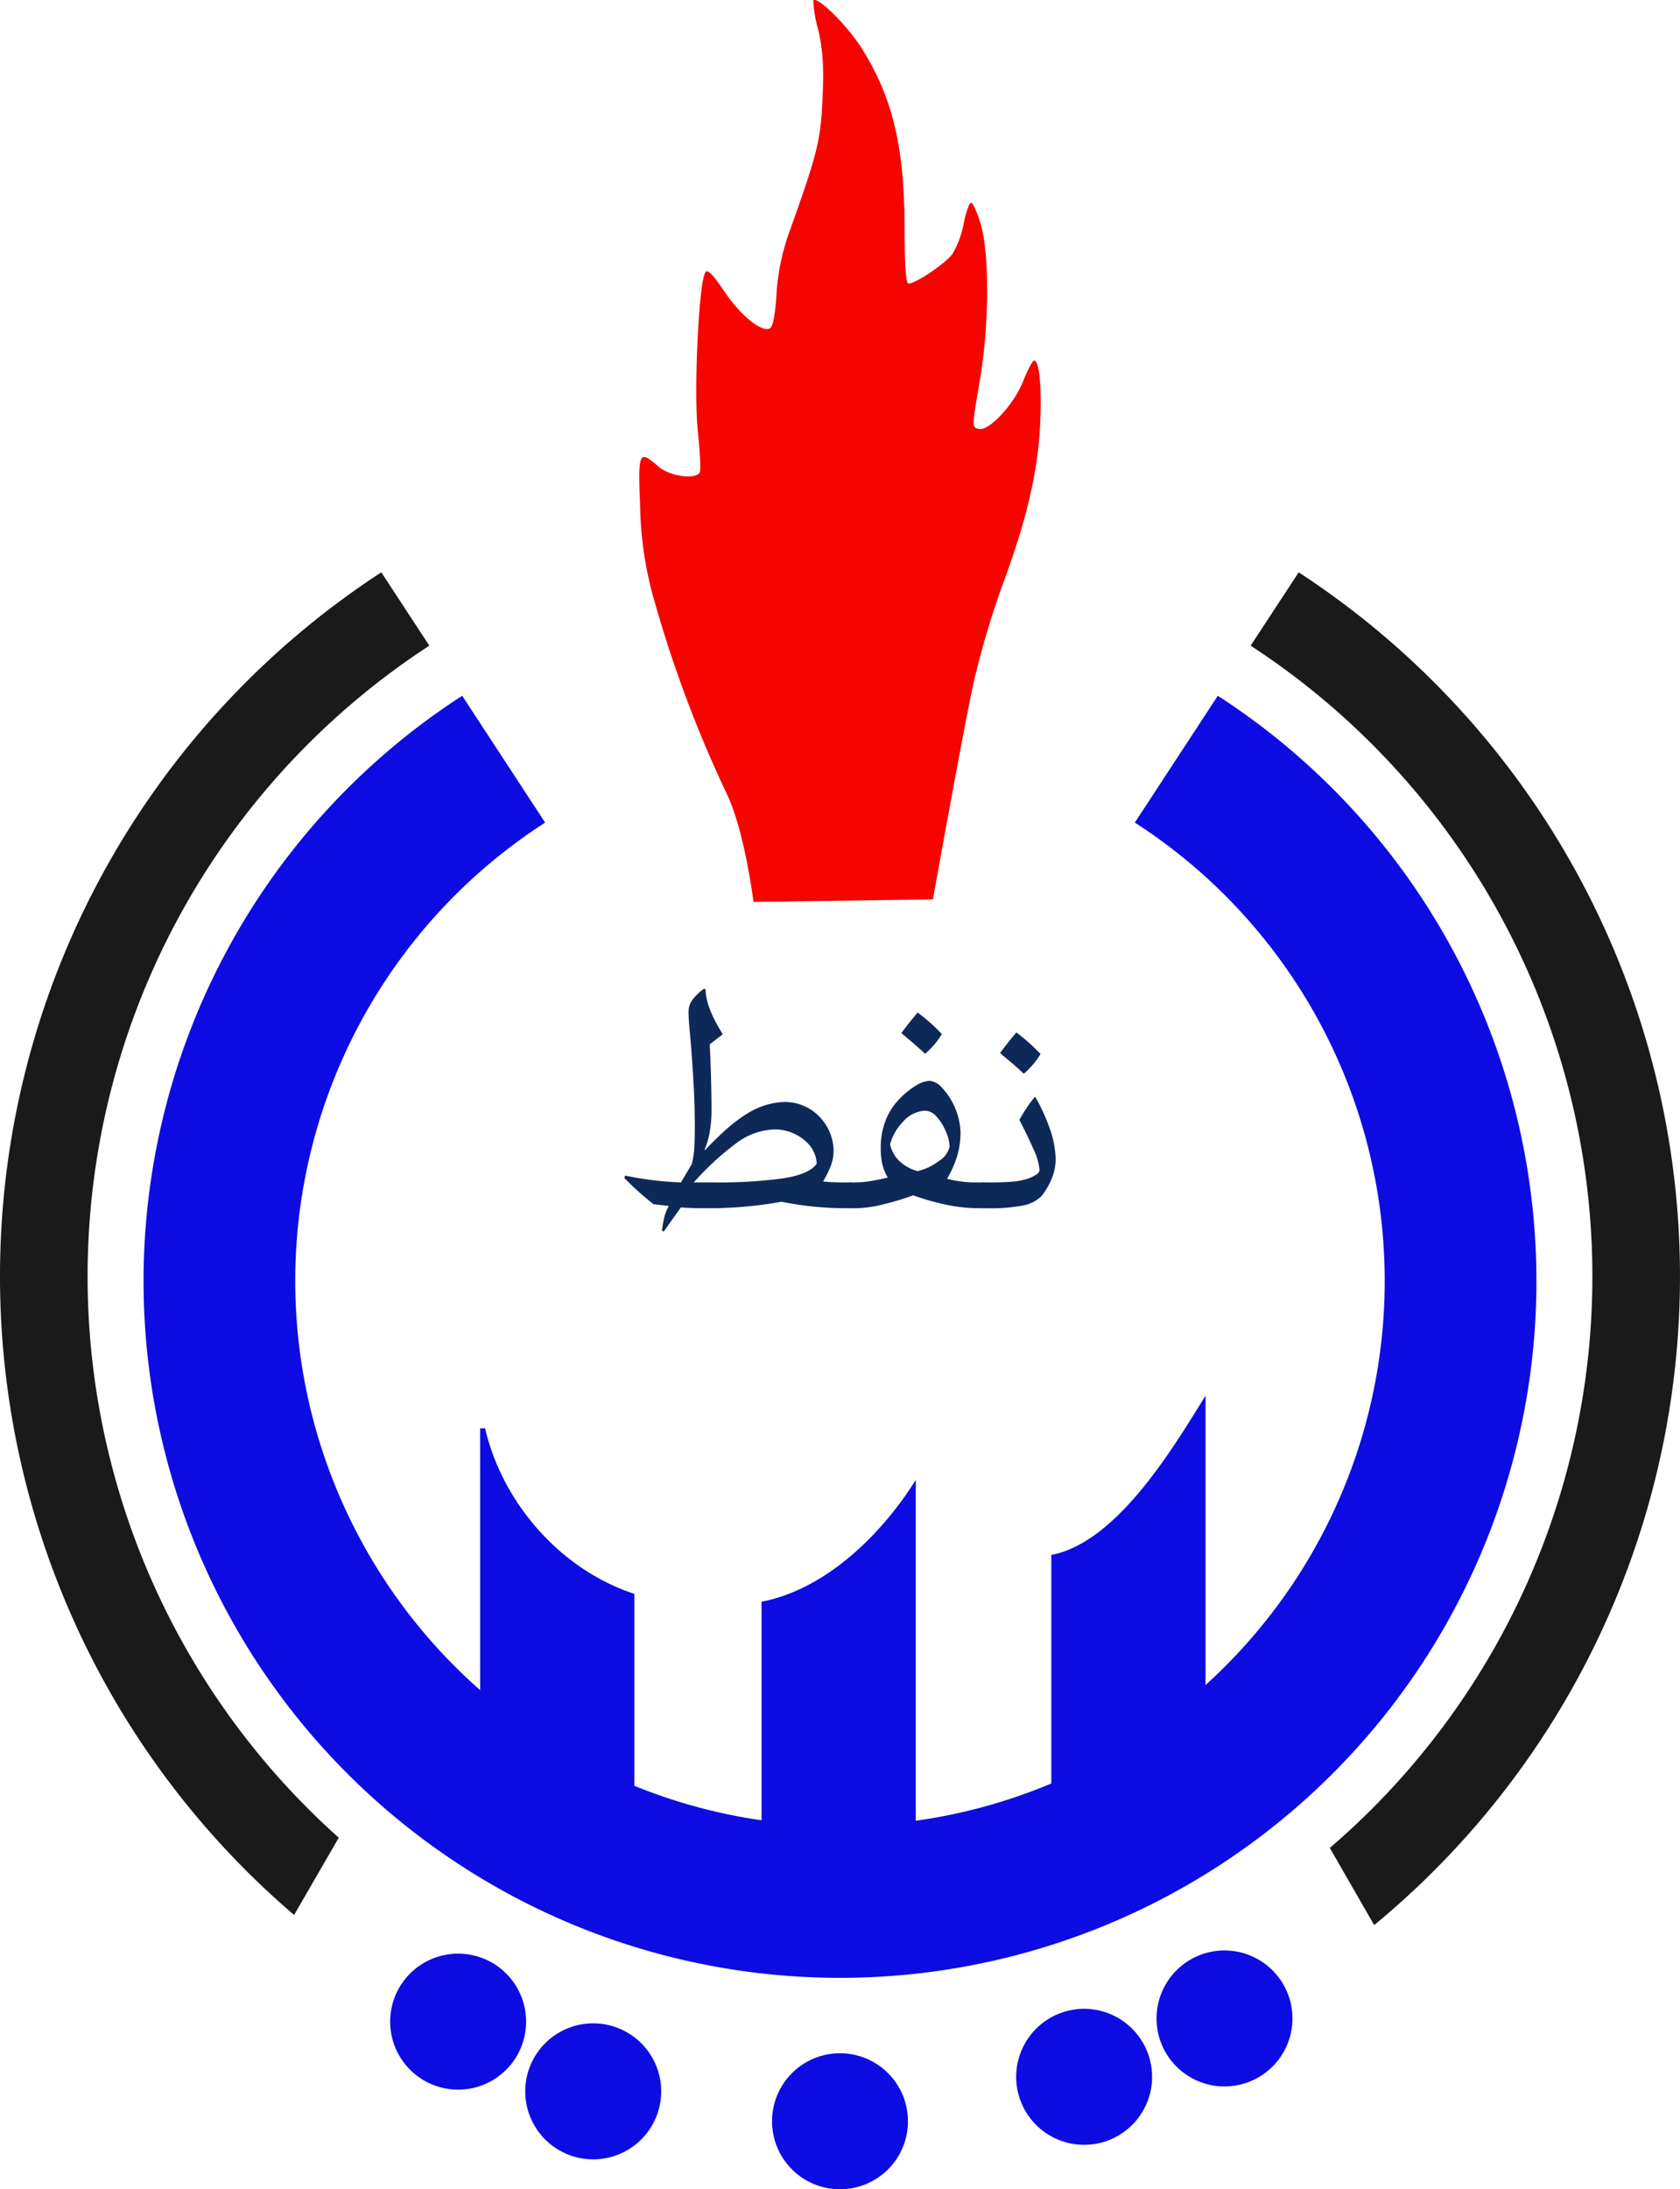 <svg xmlns="http://www.w3.org/2000/svg" width="315.898" height="411.465" viewBox="0 0 315.898 411.465"><g transform="translate(0 0)"><path d="M428.481,315.608a130.955,130.955,0,1,0,142.075,0L554.961,339.44a102.463,102.463,0,0,1,13.29,162.1V447.165c-6.09,9.772-16.574,27.531-29,29.93v42.949a102,102,0,0,1-25.482,7V462.982c-6.086,9.768-16.57,20.5-29,22.9v41.077a101.593,101.593,0,0,1-23.919-6.481V484.4c-14.163-4.629-24.931-17.458-28.062-31.111h-.934V502.5a102.465,102.465,0,0,1,12.22-163.06Z" transform="translate(-341.571 -184.836)" fill="#0d0ce3"/><path d="M433.7,309.969A157.93,157.93,0,0,0,417.3,562.32l8.4-14.521A141.465,141.465,0,0,1,442.73,323.753Zm172.5,0-9.036,13.784a141.511,141.511,0,0,1,14.887,225.968l8.344,14.5a157.986,157.986,0,0,0-14.2-254.252" transform="translate(-362 -202.399)" fill="#1a1a1a"/><path d="M412.692,453.342s-1.646-13.307-5.057-20.384A231.409,231.409,0,0,1,393.563,395a69.278,69.278,0,0,1-2.193-16.1c-.416-10.176-.222-10.6,3.4-7.419,2.1,1.852,6.974,2.559,7.814,1.144.218-.371.053-3.868-.362-7.777-.782-7.283.148-27.478,1.374-29.753.407-.769,1.325.111,3.535,3.4,3.049,4.534,6.929,7.74,8.575,7.085.621-.251,1.045-2.362,1.3-6.407A42.326,42.326,0,0,1,419.584,327c5.193-14.553,5.74-16.775,6.094-24.795.263-5.9.058-9.04-.843-12.9a23.876,23.876,0,0,1-.905-5.4c.79-.827,6.4,4.707,9.077,8.953,5.88,9.312,8.1,18.677,8.1,34.205,0,6.678.251,10.064.74,10.064,1.333,0,6.859-3.715,8.234-5.542a17.511,17.511,0,0,0,2.127-5.715c.428-2.168,1.061-3.938,1.4-3.938s1.173,1.876,1.848,4.16c1.6,5.485,1.543,18.956-.131,28.753-1.6,9.369-1.593,9.312-.235,9.6,1.909.416,6.567-4.6,8.274-8.912.86-2.168,1.81-3.946,2.1-3.946,1.016,0,1.477,5.3,1.094,12.579-.457,8.616-2.609,17.681-6.978,29.387a170.18,170.18,0,0,0-5.221,17.36c-1.827,7.81-7.929,41.961-7.929,41.961Z" transform="translate(-271.008 -283.826)" fill="#f60400"/><path d="M405.391,386.007a12.781,12.781,0,1,1-12.619-12.94,12.773,12.773,0,0,1,12.619,12.94" transform="translate(-306.466 -5.875)" fill="#0d0ce3"/><path d="M411.564,389.187a12.781,12.781,0,1,1-12.62-12.936,12.782,12.782,0,0,1,12.62,12.936" transform="translate(-287.24 4.042)" fill="#0d0ce3"/><path d="M422.841,390.4a12.78,12.78,0,1,1-12.78-12.78,12.782,12.782,0,0,1,12.78,12.78" transform="translate(-252.112 8.294)" fill="#0d0ce3"/><path d="M433.964,389.258a12.778,12.778,0,1,1-11.858-13.64,12.785,12.785,0,0,1,11.858,13.64" transform="translate(-217.361 1.976)" fill="#0d0ce3"/><path d="M440.378,386.584a12.778,12.778,0,1,1-11.858-13.632,12.773,12.773,0,0,1,11.858,13.632" transform="translate(-197.383 -6.328)" fill="#0d0ce3"/><path d="M409.014,359.169a2.662,2.662,0,0,0-2.095.815,2.3,2.3,0,0,0-.551,1.5,2.681,2.681,0,0,0,.543,1.65,2.529,2.529,0,0,0,2.1.889h.453a32.263,32.263,0,0,0,6.633-.5,6.821,6.821,0,0,0,3.559-1.782,14.007,14.007,0,0,0,1.889-3.205,9.809,9.809,0,0,0,.77-3.839,18.92,18.92,0,0,0-1.247-6.032,35.6,35.6,0,0,0-2.547-5.514h-.185a29.545,29.545,0,0,0-2.847,4.275q1.536,2.95,2.637,5.46a11.955,11.955,0,0,1,1.156,3.9,1.159,1.159,0,0,1-.585.889,6.547,6.547,0,0,1-1.58.777,12.677,12.677,0,0,1-3.148.592c-1.255.091-2.691.136-4.312.128Zm2.843-24.318c.757.634,1.506,1.276,2.251,1.905s1.485,1.3,2.214,1.991a15.139,15.139,0,0,0,3.148-3.707,33.908,33.908,0,0,0-4.547-4.053c-1.025,1.194-2.04,2.481-3.065,3.863" transform="translate(-223.814 -136.932)" fill="#0d2958"/><path d="M402.942,362.007a2.644,2.644,0,0,0-2.094.819,2.3,2.3,0,0,0-.555,1.493,2.668,2.668,0,0,0,.539,1.65,2.545,2.545,0,0,0,2.111.889h.683a21.42,21.42,0,0,0,4.576-.58,53.409,53.409,0,0,0,6.254-1.843,46.134,46.134,0,0,0,6.579,1.843,29.881,29.881,0,0,0,5.806.58h1.1v-4.851h-1.214a21.318,21.318,0,0,1-5.913-.687,19,19,0,0,0,1.84-4.078,15.822,15.822,0,0,0,.7-4.74,13.114,13.114,0,0,0-3.67-8.493,3.414,3.414,0,0,0-2.2-1.095,5.652,5.652,0,0,0-2.638.967,14.856,14.856,0,0,0-3.086,2.555,11.958,11.958,0,0,0-2.658,4.366,13.964,13.964,0,0,0-.753,4.538,15.224,15.224,0,0,0,.205,2.81,9,9,0,0,0,1.119,2.946c-.852.2-1.818.4-2.892.6a19.874,19.874,0,0,1-3.205.313Zm12.348-2.123a8.041,8.041,0,0,1-3.617-2.062,6.362,6.362,0,0,1-1.576-2.975,9.88,9.88,0,0,1,2.407-4.214,5.974,5.974,0,0,1,4.11-2.111,2.942,2.942,0,0,1,2.074.951,9.5,9.5,0,0,1,1.679,2.452,11.2,11.2,0,0,1,.6,1.481,6.947,6.947,0,0,1,.313,1.934,4.3,4.3,0,0,1-2.016,2.654,10.549,10.549,0,0,1-3.971,1.889m-3.07-25.947q1.135.957,2.251,1.909c.741.634,1.485,1.3,2.222,1.992a15.434,15.434,0,0,0,3.147-3.711,34.673,34.673,0,0,0-4.551-4.049q-1.537,1.79-3.07,3.86" transform="translate(-242.738 -139.77)" fill="#0d2958"/><path d="M401.176,365.42a61.758,61.758,0,0,1-10.5-1.288l-.148.457a54.7,54.7,0,0,0,5.493,4.921l2.876.338a8.268,8.268,0,0,0-.9,2.333c-.165.769-.292,1.514-.391,2.218l.3.3,3.259-4.584c.638.053,1.337.095,2.086.119s1.456.033,2.119.033a78.135,78.135,0,0,0,14.735-1.214,60.542,60.542,0,0,0,12.274,1.214h.909V365.42h-1.481c-.728,0-1.444-.008-2.136-.041a13.879,13.879,0,0,1-1.765-.152,19.387,19.387,0,0,0,1.383-2.757,7.962,7.962,0,0,0,.588-2.847,9.345,9.345,0,0,0-2.753-6.645,8.986,8.986,0,0,0-6.3-2.674,12.869,12.869,0,0,0-3.621.559,14.445,14.445,0,0,0-3.423,1.527,27.942,27.942,0,0,0-3.934,2.926q-2,1.753-4.1,4h-.148a15.968,15.968,0,0,0,.975-3.288,23.554,23.554,0,0,0,.35-4.287q-.025-6.135-.341-12.274l2.46-1.893q-3.2-5.074-3.217-8.332l-.263-.264a10.3,10.3,0,0,0-2.189,2.078,3.786,3.786,0,0,0-.77,2.275c0,.6.029,1.214.074,1.856s.095,1.263.152,1.856c.226,2.3.432,5.065.633,8.312s.3,6.271.317,9.077c.008,1.9-.025,3.4-.1,4.51a16,16,0,0,1-.465,3.028Zm2.424,0a51.872,51.872,0,0,1,8.023-7.4,12.537,12.537,0,0,1,7.2-2.563,8.7,8.7,0,0,1,5.559,2.02,6.011,6.011,0,0,1,2.321,4.419q-1.389,2.061-6.695,2.81a90.641,90.641,0,0,1-12.891.712Z" transform="translate(-273.133 -143.183)" fill="#0d2958"/></g></svg>